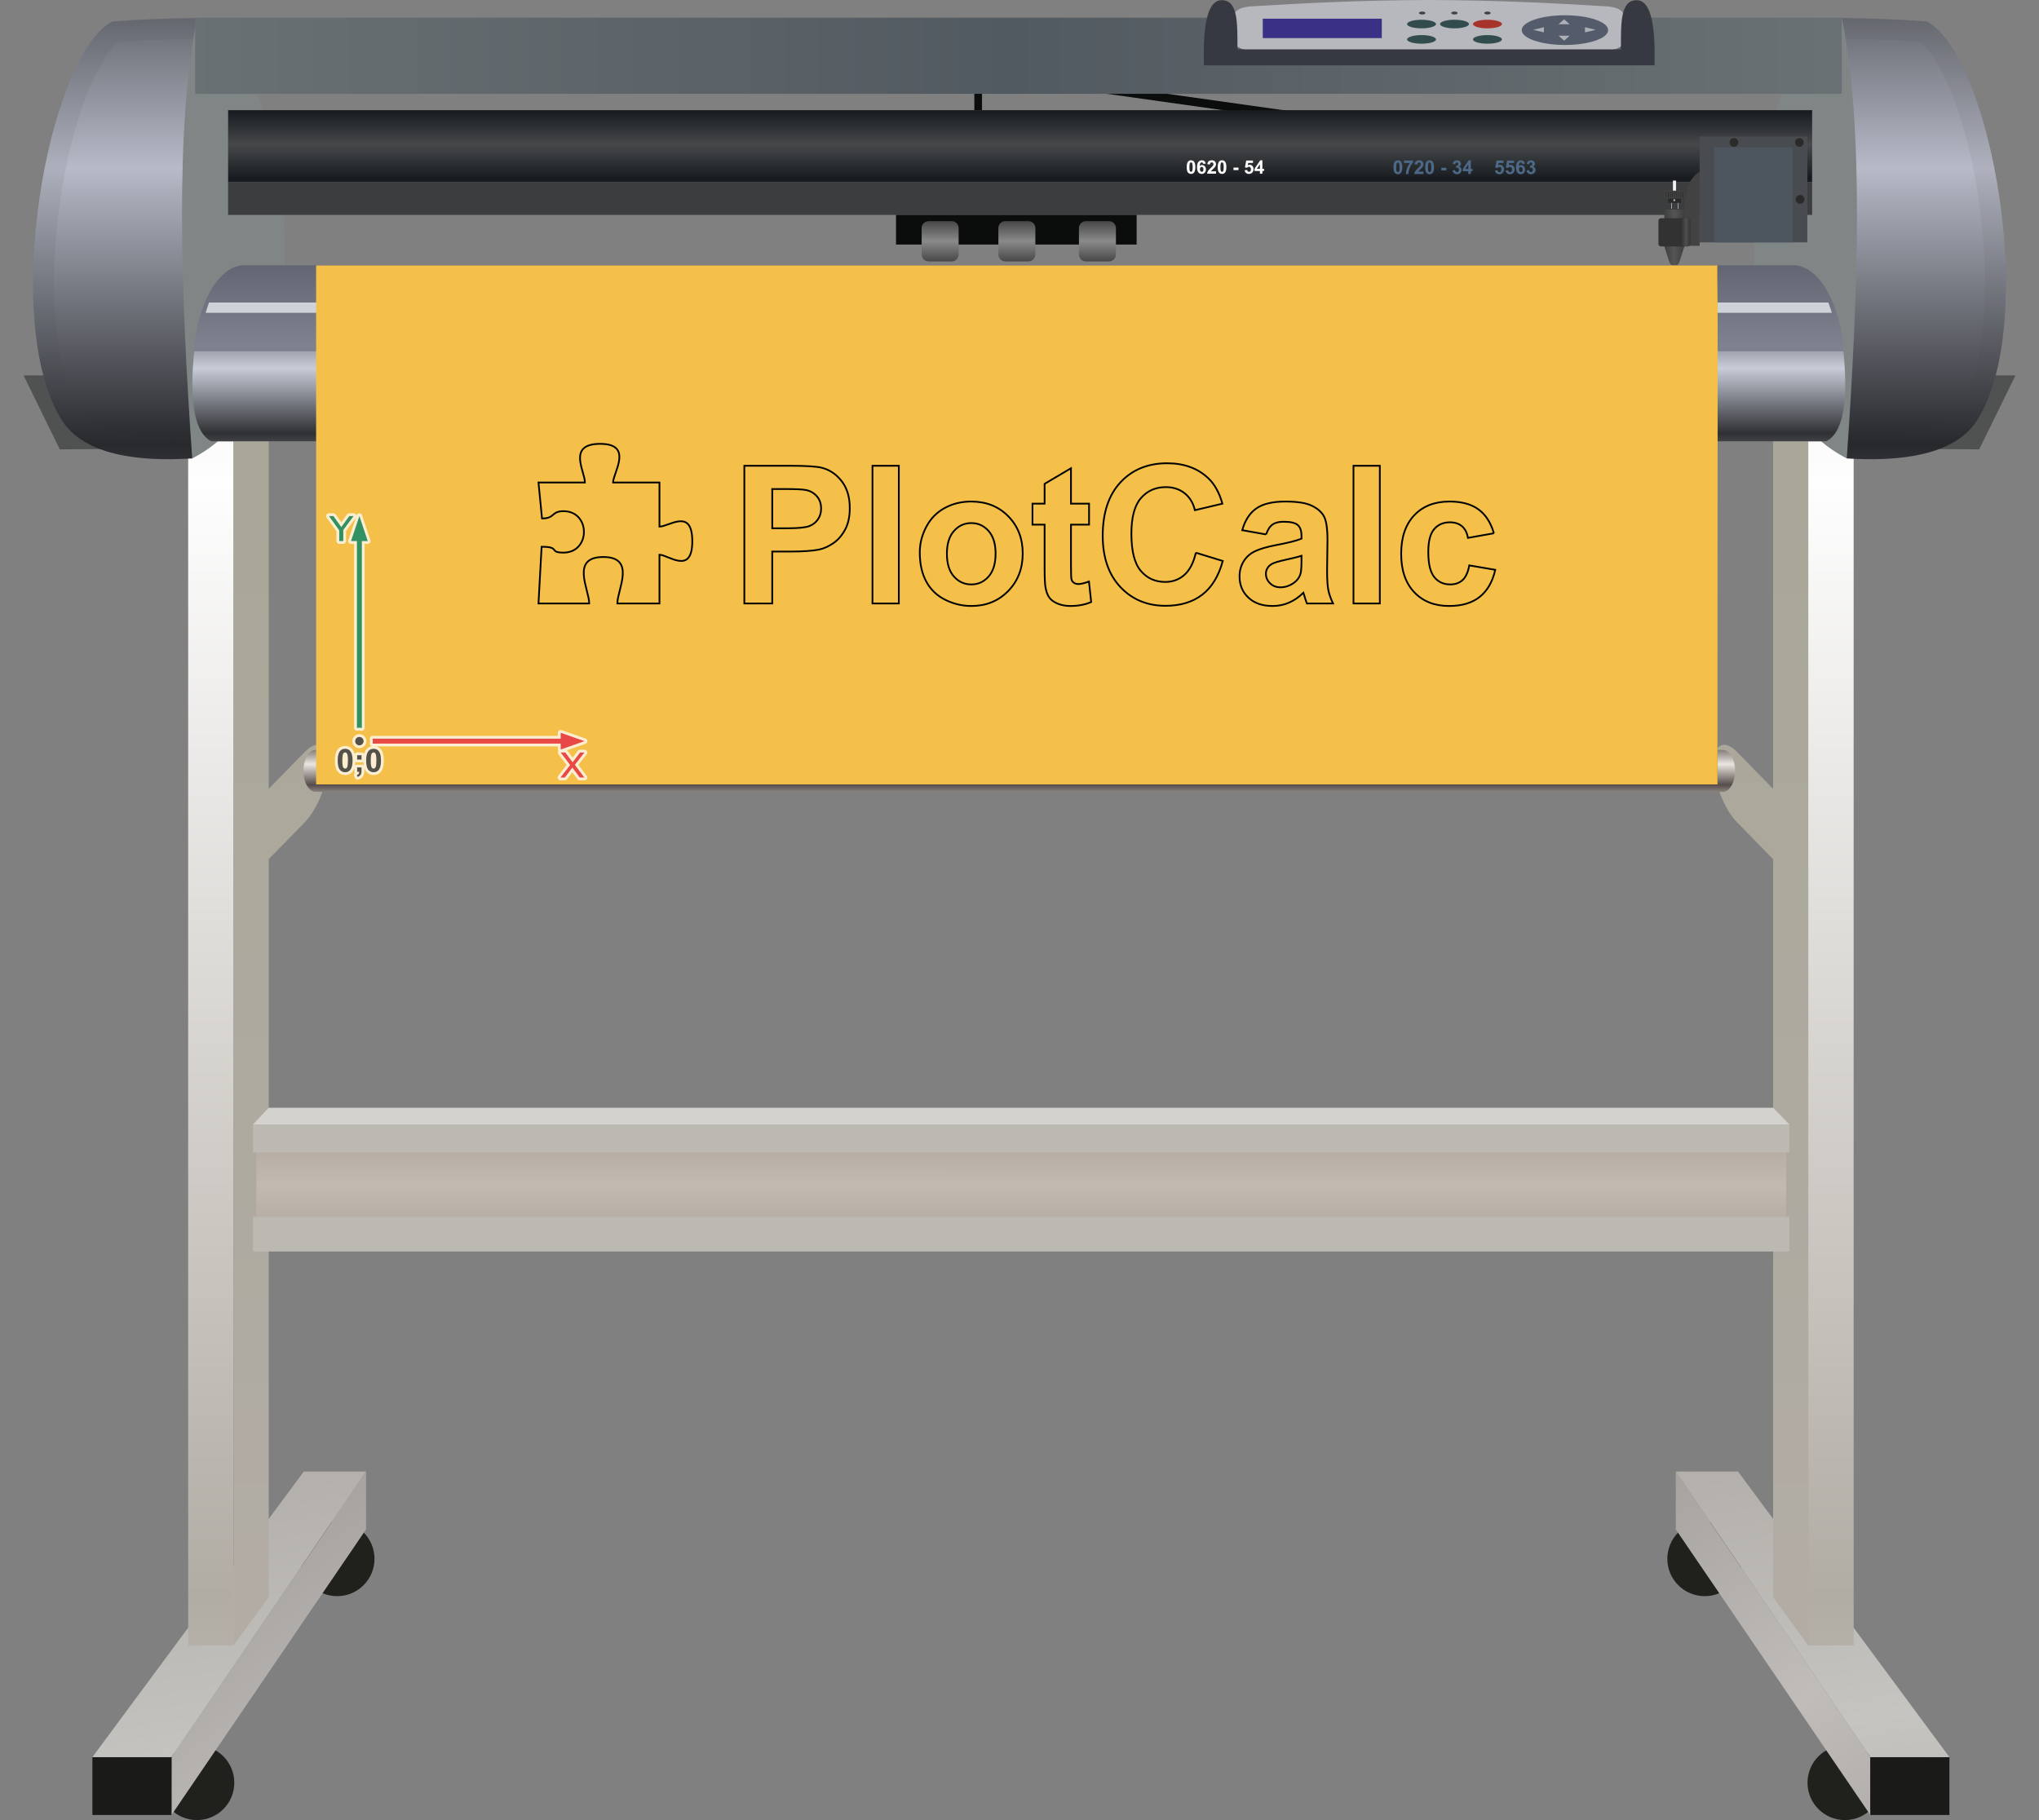 <!-- Creator: plotcalc.com 1000$ --><svg version="1.2" xmlns="http://www.w3.org/2000/svg" viewBox="-967707 -153449 1178455 1052164" xmlns:xlink="http://www.w3.org/1999/xlink"><rect x="-967707" y="-153449" width="1178455" height="1052164" fill="#808080" stroke="none"/><defs><linearGradient id="G1" x1="-109" x2="-112555" y1="879056" y2="713956" spreadMethod="reflect" gradientUnits="userSpaceOnUse"><stop offset="0%" stop-color="rgba(192,188,185,1)"/><stop offset="100%" stop-color="rgba(159,155,152,1)"/></linearGradient><linearGradient id="G2" x1="-65517" x2="-94326" y1="868261" y2="692154" spreadMethod="reflect" gradientUnits="userSpaceOnUse"><stop offset="0%" stop-color="rgba(197,196,192,1)"/><stop offset="100%" stop-color="rgba(177,173,169,1)"/></linearGradient><linearGradient id="G3" x1="-35998" x2="-35997" y1="768989" y2="125522" spreadMethod="reflect" gradientUnits="userSpaceOnUse"><stop offset="0%" stop-color="rgba(177,172,164,1)"/><stop offset="100%" stop-color="rgba(254,254,254,1)"/></linearGradient><linearGradient id="G4" x1="-35998" x2="-35999" y1="768989" y2="125521" spreadMethod="reflect" gradientUnits="userSpaceOnUse"><stop offset="0%" stop-color="rgba(178,172,165,1)"/><stop offset="100%" stop-color="rgba(169,167,152,1)"/></linearGradient><linearGradient id="G5" x1="-756147" x2="-868592" y1="879056" y2="713956" spreadMethod="reflect" gradientUnits="userSpaceOnUse"><stop offset="0%" stop-color="rgba(192,188,185,1)"/><stop offset="100%" stop-color="rgba(159,155,152,1)"/></linearGradient><linearGradient id="G6" x1="-867274" x2="-896084" y1="868261" y2="692154" spreadMethod="reflect" gradientUnits="userSpaceOnUse"><stop offset="0%" stop-color="rgba(197,196,192,1)"/><stop offset="100%" stop-color="rgba(177,173,169,1)"/></linearGradient><linearGradient id="G7" x1="-858950" x2="-858950" y1="768989" y2="125522" spreadMethod="reflect" gradientUnits="userSpaceOnUse"><stop offset="0%" stop-color="rgba(177,172,164,1)"/><stop offset="100%" stop-color="rgba(254,254,254,1)"/></linearGradient><linearGradient id="G8" x1="-778200" x2="-778200" y1="768989" y2="125521" spreadMethod="reflect" gradientUnits="userSpaceOnUse"><stop offset="0%" stop-color="rgba(178,172,165,1)"/><stop offset="100%" stop-color="rgba(169,167,152,1)"/></linearGradient><linearGradient id="G9" x1="-777635" x2="-777635" y1="288279" y2="276333" spreadMethod="reflect" gradientUnits="userSpaceOnUse"><stop offset="0%" stop-color="rgba(233,230,224,1)"/><stop offset="100%" stop-color="rgba(87,77,76,1)"/></linearGradient><linearGradient id="G10" x1="29149" x2="29150" y1="-56293" y2="-216487" spreadMethod="reflect" gradientUnits="userSpaceOnUse"><stop offset="0%" stop-color="rgba(183,186,199,1)"/><stop offset="100%" stop-color="rgba(38,39,43,1)"/></linearGradient><linearGradient id="G11" x1="-902869" x2="-902868" y1="-56293" y2="-216487" spreadMethod="reflect" gradientUnits="userSpaceOnUse"><stop offset="0%" stop-color="rgba(183,186,199,1)"/><stop offset="100%" stop-color="rgba(38,39,43,1)"/></linearGradient><linearGradient id="G12" x1="-384380" x2="-921509" y1="-121222" y2="-121222" spreadMethod="reflect" gradientUnits="userSpaceOnUse"><stop offset="0%" stop-color="rgba(82,90,97,1)"/><stop offset="100%" stop-color="rgba(109,116,118,1)"/></linearGradient><linearGradient id="G13" x1="-811698" x2="-811698" y1="-69861" y2="-89757" spreadMethod="reflect" gradientUnits="userSpaceOnUse"><stop offset="0%" stop-color="rgba(70,72,74,1)"/><stop offset="100%" stop-color="rgba(23,27,31,1)"/></linearGradient><linearGradient id="G14" x1="-548407" x2="-548407" y1="-13981" y2="-26893" spreadMethod="reflect" gradientUnits="userSpaceOnUse"><stop offset="0%" stop-color="rgba(138,138,139,1)"/><stop offset="100%" stop-color="rgba(64,64,64,1)"/></linearGradient><linearGradient id="G15" x1="-504063" x2="-504063" y1="-13981" y2="-26893" spreadMethod="reflect" gradientUnits="userSpaceOnUse"><stop offset="0%" stop-color="rgba(138,138,139,1)"/><stop offset="100%" stop-color="rgba(64,64,64,1)"/></linearGradient><linearGradient id="G16" x1="-457496" x2="-457496" y1="-13981" y2="-26893" spreadMethod="reflect" gradientUnits="userSpaceOnUse"><stop offset="0%" stop-color="rgba(138,138,139,1)"/><stop offset="100%" stop-color="rgba(64,64,64,1)"/></linearGradient><linearGradient id="G17" x1="-830381" x2="-830380" y1="46579" y2="-7340" spreadMethod="reflect" gradientUnits="userSpaceOnUse"><stop offset="0%" stop-color="rgba(126,130,143,1)"/><stop offset="100%" stop-color="rgba(95,98,110,1)"/></linearGradient><linearGradient id="G18" x1="-827459" x2="-827459" y1="59301" y2="21447" spreadMethod="reflect" gradientUnits="userSpaceOnUse"><stop offset="0%" stop-color="rgba(199,204,216,1)"/><stop offset="100%" stop-color="rgba(47,48,51,1)"/></linearGradient><linearGradient id="G19" x1="-809983" x2="-809982" y1="531604" y2="512978" spreadMethod="reflect" gradientUnits="userSpaceOnUse"><stop offset="0%" stop-color="rgba(194,186,177,1)"/><stop offset="100%" stop-color="rgba(184,174,166,1)"/></linearGradient><linearGradient id="G20" x1="11332" x2="-82" y1="-5507" y2="-5507" spreadMethod="reflect" gradientUnits="userSpaceOnUse"><stop offset="0%" stop-color="rgba(43,42,41,1)"/><stop offset="100%" stop-color="rgba(84,84,84,1)"/></linearGradient><linearGradient id="G21" x1="1968" x2="81" y1="-46136" y2="-46136" spreadMethod="reflect" gradientUnits="userSpaceOnUse"><stop offset="0%" stop-color="rgba(178,179,179,1)"/><stop offset="100%" stop-color="rgba(254,254,254,1)"/></linearGradient><linearGradient id="G22" x1="11611" x2="6780" y1="-19166" y2="-19166" spreadMethod="reflect" gradientUnits="userSpaceOnUse"><stop offset="0%" stop-color="rgba(31,27,32,1)"/><stop offset="100%" stop-color="rgba(77,79,77,1)"/></linearGradient><linearGradient id="GS1" x1="0" x2="0" y1="0" y2="25000" gradientUnits="userSpaceOnUse"><stop offset="25%" stop-color="rgba(0,0,0,.2)"/><stop offset="100%" stop-color="rgba(0,0,0,0)"/></linearGradient><linearGradient id="GS2" x1="0" x2="0" y1="300000" y2="100000" gradientUnits="userSpaceOnUse"><stop offset="0%" stop-color="rgba(0,0,0,.1)"/><stop offset="100%" stop-color="rgba(0,0,0,0)"/></linearGradient></defs><path id="theMotionPath" d="M0 0H-760000H0" /><g><path fill="rgba(32,32,29,1)" d="m17529 769269c11923 0 21589-9666 21589-21590 0-11924-9666-21590-21589-21590-11924 0-21590 9666-21590 21590 0 11924 9666 21590 21590 21590"/><path fill="rgba(32,32,29,1)" d="m98550 898715c11924 0 21590-9666 21590-21590 0-11924-9666-21590-21590-21590-11924 0-21590 9666-21590 21590 0 11924 9666 21590 21590 21590"/><path fill="url(#G1)" d="m113265 862334l-112446-165100v33443l112446 165100z"/><path fill="rgba(26,26,24,1)" d="m113265 862334h45720v33443h-45720z"/><path fill="url(#G2)" d="m113265 862334h45720l-122183-165100h-35983z"/><path fill="url(#G3)" d="m77376 101670h26247v696106h-26247z"/><path fill="url(#G4)" d="m77376 101670l-20320-27924v228821l-20854-21343c-7332-7502-13330-4497-13330 6679 0 11176 5998 26459 13330 33962l20854 21342v426645l20320 27924z"/><path fill="rgba(32,32,29,1)" d="m-772856 769269c-11924 0-21590-9666-21590-21590 0-11924 9666-21590 21590-21590 11923 0 21590 9666 21590 21590 0 11924-9667 21590-21590 21590"/><path fill="rgba(32,32,29,1)" d="m-853878 898715c-11924 0-21590-9666-21590-21590 0-11924 9666-21590 21590-21590 11924 0 21590 9666 21590 21590 0 11924-9666 21590-21590 21590"/><path fill="url(#G5)" d="m-868592 862334l112445-165100v33443l-112445 165100z"/><path fill="rgba(26,26,24,1)" d="m-868592 862334h-45720v33443h45720z"/><path fill="url(#G6)" d="m-868592 862334h-45720l122182-165100h35983z"/><path fill="url(#G7)" d="m-832704 101670h-26247v696106h26247z"/><path fill="url(#G8)" d="m-832704 101670l20320-27924v228821l20854-21343c7332-7503 13330-4497 13330 6679 0 11176-5998 26459-13330 33962l-20854 21342v426645l-20320 27924z"/><path fill="url(#G9)" d="m-785201 280055c-3944 0-7141 5435-7141 12140 0 6704 3197 12139 7141 12139 48687 0 764469 0 813156 0 3944 0 7141-5435 7141-12139 0-6705-3197-12140-7141-12140-48687 0-764469 0-813156 0"/><path fill="rgba(0,0,0,0.00)" d="m-794726 293178c-3944 0-7141 5436-7141 12140 0 6705 3197 12140 7141 12140 48687 0 787964 0 836651 0 3944 0 7141-5435 7141-12140 0-6704-3197-12140-7141-12140-48687 0-787964 0-836651 0"/><path fill="rgba(128,133,134,1)" d="m-875225 99930l18606 11628c93736-48330 44299-254793 2906-254793l-22214 18025z"/><path fill="rgba(128,133,134,1)" d="m118267 99930l-18607 11628c-93735-48330-44299-254793-2905-254793l22214 18025z"/><path fill="rgba(11,12,12,1)" d="m-335131-100228l112553 15861 680-4820-112553-15862z"/><path fill="rgba(11,12,12,1)" d="m-404583-89757h4445v-10584h-4445z"/><path fill="rgba(80,82,82,1)" d="m148678 106108l26459-42545h22013l-20955 42757z"/><path fill="url(#G10)" d="m145804-141066c-16391-1139-30046-1722-49001-2011 12794 62867 9584 158102 2857 254635 30596 1936 62542-1646 75467-22250 35621-56785 7882-210878-29323-230374"/><path fill="rgba(60,63,66,0.07)" d="m145804-141066c-16391-1139-30046-1722-49001-2011 795 3909 1528 7943 2202 12095 14378 221 28670 784 43027 1728 9014 6649 17179 26538 20440 35636 8290 23128 13240 49070 15592 73486 2841 29498 3144 77089-13136 103042-11125 17734-45025 17594-64468 16918-267 3906-527 7817-800 11730 30596 1936 62542-1646 75467-22250 35621-56785 7882-210878-29323-230374"/><path fill="rgba(80,82,82,1)" d="m-905636 106108l-26459-42545h-22013l20955 42757z"/><path fill="url(#G11)" d="m-902762-141066c16391-1139 30046-1722 49001-2011-12794 62867-9585 158102-2858 254635-30595 1936-62541-1646-75467-22250-35621-56785-7881-210878 29324-230374"/><path fill="rgba(60,63,66,0.08)" d="m-902762-141066c16391-1139 30046-1722 49001-2011-796 3909-1528 7943-2203 12095-14377 221-28669 784-43026 1728-9014 6649-17179 26538-20440 35636-8290 23128-13240 49070-15592 73486-2841 29498-3145 77089 13136 103042 11125 17734 45024 17594 64468 16918 267 3906 527 7817 799 11730-30595 1936-62541-1646-75467-22250-35621-56785-7881-210878 29324-230374"/><path fill="url(#G12)" d="m-854923-143235h951678v44027h-951678z"/><path fill="rgba(182,184,190,1)" d="m-244039-124293c30725 1702 46237 3620 102200 3693 55963-73 70473-2328 102200-3693 5530 0 10054-2084 10054-4632v-16236c0-2547-4544-4416-10054-4631-31526-1918-60407-3445-102200-3657-41793 212-70673 1739-102200 3657-5510 215-10054 2084-10054 4631v16236c0 2548 4524 4632 10054 4632"/><path fill="rgba(57,49,133,1)" d="m-237875-142647h68792v11214h-68792z"/><path fill="rgba(50,76,77,1)" d="m-146117-137064c4617 0 8361-1113 8361-2486 0-1374-3744-2487-8361-2487-4618 0-8361 1113-8361 2487 0 1373 3743 2486 8361 2486"/><path fill="rgba(50,76,77,1)" d="m-146117-128191c4617 0 8361-1113 8361-2486 0-1373-3744-2487-8361-2487-4618 0-8361 1114-8361 2487 0 1373 3743 2486 8361 2486"/><path fill="rgba(50,76,77,1)" d="m-108017-128191c4617 0 8361-1113 8361-2486 0-1373-3744-2487-8361-2487-4618 0-8361 1114-8361 2487 0 1373 3743 2486 8361 2486"/><path fill="rgba(50,76,77,1)" d="m-127067-137064c4617 0 8360-1113 8360-2486 0-1374-3743-2487-8360-2487-4618 0-8361 1113-8361 2487 0 1373 3743 2486 8361 2486"/><path fill="rgba(167,51,43,1)" d="m-108006-137064c4618 0 8361-1113 8361-2486 0-1374-3743-2487-8361-2487-4617 0-8361 1113-8361 2487 0 1373 3744 2486 8361 2486"/><path fill="rgba(67,66,66,1)" d="m-145747-145071c1023 0 1852-381 1852-853 0-471-829-853-1852-853-1023 0-1852 382-1852 853 0 472 829 853 1852 853"/><path fill="rgba(67,66,66,1)" d="m-127120-145071c1023 0 1852-381 1852-853 0-471-829-853-1852-853-1023 0-1852 382-1852 853 0 472 829 853 1852 853"/><path fill="rgba(67,66,66,1)" d="m-108017-145071c1023 0 1852-381 1852-853 0-471-829-853-1852-853-1023 0-1852 382-1852 853 0 472 829 853 1852 853"/><path fill="rgba(84,92,108,1)" d="m-63250-127460c13794 0 24977-3841 24977-8580 0-4739-11183-8581-24977-8581-13794 0-24977 3842-24977 8581 0 4739 11183 8580 24977 8580"/><path fill="rgba(174,176,183,1)" d="m-63699-142299l-3254 2864h6429z"/><path fill="rgba(174,176,183,1)" d="m-63699-129940l-3254-2864h6429z"/><path fill="rgba(174,176,183,1)" d="m-45430-136217l-6218-1499v2962z"/><path fill="rgba(174,176,183,1)" d="m-81595-136217l6218-1499v2962z"/><path fill="rgba(54,57,65,1)" d="m-11470-115685l-966-10v10h-259489c-495-19800 1159-37675 10380-37651 9222 25 9100 12703 9010 28417h221676c-90-15714-212-28392 9009-28417 9221-24 10876 17851 10380 37651"/><path fill="url(#G13)" d="m-835878-89757h915502v41486h-915502z"/><path fill="rgba(59,61,63,1)" d="m-835878-29221h915502v-19050h-915502z"/><path fill="rgba(11,12,12,1)" d="m-449850-29221h139065v17145h-139065z"/><path fill="url(#G14)" d="m-431012-2339h13335c2212 0 4022-1810 4022-4022v-15240c0-2212-1810-4022-4022-4022h-13335c-2212 0-4021 1810-4021 4022v15240c0 2212 1809 4022 4021 4022"/><path fill="url(#G15)" d="m-386667-2339h13335c2212 0 4021-1810 4021-4022v-15240c0-2212-1809-4022-4021-4022h-13335c-2212 0-4022 1810-4022 4022v15240c0 2212 1810 4022 4022 4022"/><path fill="url(#G16)" d="m-340101-2339h13335c2212 0 4022-1810 4022-4022v-15240c0-2212-1810-4022-4022-4022h-13335c-2212 0-4021 1810-4021 4022v15240c0 2212 1809 4022 4021 4022"/><path fill="url(#G17)" d="m97711 49947h-953189c-186-14657 8671-47492 27411-50032h898367c18740 2540 27597 35375 27411 50032"/><path fill="rgba(205,211,214,1)" d="m-846935 21447h935962l2024 5929h-939931z"/><path fill="url(#G18)" d="m87850 101670h-933466c-13501-6982-11239-37854-9862-52044h953190c1376 14190 3638 45062-9862 52044"/><path fill="rgba(254,254,254,1)" d="m-279343-60791c745 0 1327 267 1748 801 499 630 750 1678 750 3139 0 1459-253 2508-756 3146-417 526-997 789-1742 789-748 0-1352-288-1810-864-459-577-688-1607-688-3086 0-1452 252-2498 756-3135 417-527 997-790 1742-790m0 1225c-176 0-333 57-469 172-138 113-246 317-321 612-100 382-150 1026-150 1931 0 906 45 1527 134 1865 90 339 203 565 339 677 136 113 291 169 467 169 175 0 333-58 471-172 136-113 243-317 319-613 100-377 150-1020 150-1926 0-905-45-1526-134-1864-90-339-203-566-339-679-136-115-292-172-467-172m8473 702l-1429 158c-34-294-125-511-272-650-147-140-337-210-571-210-312 0-575 140-790 419-215 279-349 861-405 1746 368-433 822-650 1369-650 614 0 1142 235 1581 704 438 471 657 1076 657 1819 0 788-231 1422-693 1898-462 476-1055 714-1778 714-775 0-1415-302-1914-907-500-605-751-1596-751-2975 0-1412 262-2431 783-3056 521-625 1198-937 2030-937 584 0 1068 165 1451 494 383 328 627 806 732 1433m-3341 3220c0 480 111 850 331 1112 220 261 471 392 756 392 272 0 499-108 682-321 181-215 272-566 272-1053 0-501-98-868-293-1103-197-232-441-349-735-349-284 0-523 111-720 335-195 222-293 551-293 987m9306 1224v1365h-5168c56-520 224-1010 503-1474 279-464 833-1080 1657-1848 664-619 1070-1040 1221-1260 202-305 304-606 304-905 0-329-88-582-265-759-175-177-419-265-729-265-308 0-551 93-734 279-181 185-285 493-313 924l-1472-147c88-812 362-1396 824-1751 462-353 1038-530 1731-530 759 0 1356 206 1791 616 433 410 650 921 650 1531 0 348-63 677-186 992-124 314-321 641-591 985-178 229-502 557-967 985-468 428-763 711-887 852-125 140-225 278-302 410zm3488-6371c745 0 1327 267 1748 801 499 630 750 1678 750 3139 0 1459-253 2508-756 3146-417 526-997 789-1742 789-749 0-1352-288-1810-864-459-577-688-1607-688-3086 0-1452 252-2498 756-3135 417-527 997-790 1742-790m0 1225c-175 0-333 57-469 172-138 113-246 317-321 612-100 382-150 1026-150 1931 0 906 45 1527 134 1865 90 339 202 565 339 677 136 113 292 169 467 169 176 0 333-58 471-172 136-113 243-317 319-613 100-377 150-1020 150-1926 0-905-45-1526-134-1864-90-339-203-566-339-679-136-115-291-172-467-172m6613 4459v-1472h2901v1472zm6434 77l1471-152c43 333 167 598 373 793 208 195 446 292 716 292 308 0 570-126 783-378 213-252 320-632 320-1139 0-476-105-833-318-1071-212-238-488-356-828-356-424 0-806 186-1142 559l-1193-172 752-3997h3900v1375h-2781l-232 1309c327-163 664-245 1008-245 655 0 1210 238 1665 716 457 476 684 1096 684 1859 0 635-184 1201-551 1701-502 680-1197 1020-2085 1020-711 0-1291-191-1738-573-450-383-717-895-804-1541m8844 1975v-1547h-3138v-1284l3327-4894h1239v4888h957v1290h-957v1547zm0-2837v-2626l-1759 2626z"/><path fill="rgba(77,105,136,1)" d="m-159782-60780c761 0 1356 272 1786 818 511 644 767 1715 767 3209 0 1492-258 2565-772 3216-427 538-1020 807-1781 807-765 0-1382-294-1851-884-468-589-703-1642-703-3154 0-1484 258-2553 773-3205 426-538 1019-807 1781-807m0 1252c-180 0-341 58-480 176-141 115-251 323-327 626-103 389-154 1048-154 1973 0 926 46 1561 137 1907 92 346 207 577 346 692 139 116 298 172 478 172 179 0 340-58 481-175 139-116 249-324 326-626 103-387 154-1044 154-1970 0-925-46-1560-137-1906-92-346-207-578-346-693-140-118-299-176-478-176m3555 285v-1395h5162v1099c-427 419-859 1019-1300 1803-439 783-776 1616-1007 2499-230 882-344 1671-340 2365h-1450c26-1090 249-2201 672-3334 425-1131 988-2145 1697-3037zm11204 4976v1395h-5283c57-531 229-1033 515-1507 285-474 851-1104 1693-1889 679-633 1095-1064 1248-1289 207-311 312-618 312-924 0-337-90-595-271-776-180-181-429-271-745-271-315 0-564 95-751 285-185 189-291 504-320 945l-1505-150c90-831 370-1428 842-1790 473-361 1062-542 1770-542 776 0 1386 210 1831 629 443 420 664 941 664 1565 0 356-64 692-190 1015-126 320-328 655-604 1006-181 235-513 570-989 1007-477 438-779 727-906 872-128 142-230 283-309 419zm3566-6513c762 0 1357 272 1787 818 510 644 767 1715 767 3209 0 1492-258 2565-773 3216-426 538-1019 807-1781 807-765 0-1382-294-1850-884-469-589-703-1642-703-3154 0-1484 258-2553 772-3205 427-538 1020-807 1781-807m0 1252c-179 0-340 58-479 176-141 115-251 323-328 626-103 389-154 1048-154 1973 0 926 46 1561 138 1907 91 346 206 577 345 692 139 116 299 172 478 172 180 0 341-58 482-175 139-116 249-324 326-626 102-387 153-1044 153-1970 0-925-46-1560-137-1906-92-346-207-578-346-693-139-118-298-176-478-176m6760 4558v-1505h2966v1505zm6512 13l1460-178c46 374 171 659 374 857 203 197 448 296 736 296 309 0 569-119 781-355 211-236 317-555 317-957 0-379-101-681-304-903-203-221-450-333-743-333-192 0-421 39-688 114l166-1223c407 11 716-79 930-267 214-187 321-438 321-751 0-265-79-476-237-635-157-158-366-236-628-236-258 0-477 90-659 269-183 179-292 441-333 785l-1384-236c97-480 242-862 438-1150 194-285 467-510 815-675 347-163 739-245 1171-245 740 0 1333 236 1779 710 368 388 553 827 553 1316 0 692-377 1247-1133 1659 450 97 809 313 1080 649 269 337 405 744 405 1219 0 691-253 1280-756 1767-504 487-1130 730-1880 730-711 0-1300-205-1767-616-469-411-739-947-814-1611m9106 2085v-1582h-3207v-1312l3401-5003h1267v4997h978v1318h-978v1582zm0-2900v-2685l-1797 2685zm15382 880l1505-155c44 340 170 611 381 811 212 199 456 298 732 298 315 0 582-128 800-386 218-258 328-646 328-1164 0-487-108-851-326-1095-216-243-498-364-846-364-434 0-824 190-1168 571l-1219-176 769-4086h3987v1406h-2843l-238 1338c335-166 679-250 1031-250 670 0 1237 243 1702 732 467 487 699 1120 699 1900 0 650-188 1228-563 1739-513 696-1223 1043-2131 1043-727 0-1320-195-1778-585-459-392-732-916-822-1577m6109 0l1505-155c44 340 170 611 380 811 213 199 456 298 733 298 314 0 582-128 800-386 217-258 327-646 327-1164 0-487-108-851-326-1095-216-243-497-364-845-364-434 0-824 190-1168 571l-1219-176 769-4086h3986v1406h-2843l-237 1338c335-166 679-250 1030-250 670 0 1238 243 1703 732 466 487 699 1120 699 1900 0 650-189 1228-564 1739-513 696-1223 1043-2131 1043-726 0-1319-195-1777-585-460-392-732-916-822-1577m11194-3919l-1461 161c-35-300-128-521-278-664-151-143-345-214-584-214-319 0-588 143-808 428-219 286-357 881-413 1785 375-443 840-665 1398-665 628 0 1168 240 1617 720 448 481 671 1100 671 1860 0 805-236 1453-708 1940-472 487-1078 730-1818 730-792 0-1446-309-1957-928-510-618-766-1631-766-3040 0-1444 267-2486 799-3125 533-639 1225-957 2076-957 597 0 1091 168 1483 505 392 335 641 824 749 1464m-3416 3292c0 490 113 869 338 1136 226 268 482 401 773 401 278 0 511-110 697-327 185-220 279-579 279-1077 0-512-101-887-300-1127-202-238-451-357-751-357-291 0-535 113-736 342-199 227-300 564-300 1009m4373 562l1461-178c46 374 170 659 373 857 203 197 449 296 736 296 309 0 569-119 782-355 210-236 316-555 316-957 0-379-100-681-304-903-203-221-450-333-743-333-192 0-421 39-688 114l167-1223c406 11 715-79 930-267 214-187 320-438 320-751 0-265-79-476-236-635-158-158-366-236-628-236-258 0-478 90-659 269-183 179-293 441-333 785l-1384-236c97-480 242-862 437-1150 194-285 467-510 815-675 348-163 740-245 1172-245 739 0 1332 236 1779 710 368 388 553 827 553 1316 0 692-377 1247-1134 1659 451 97 810 313 1081 649 269 337 404 744 404 1219 0 691-253 1280-756 1767-503 487-1130 730-1880 730-710 0-1300-205-1766-616-469-411-740-947-815-1611"/><path fill="rgba(212,210,206,1)" d="m-821491 496572h887958l-9411-9630h-869440z"/><path fill="rgba(188,185,179,1)" d="m-821491 496572h887958v16180l-1913 14v37253h1913v20002h-887958v-19992l2111-10v-37253h-2111z"/><path fill="url(#G19)" d="m-819380 512766h883934v37253h-883934z"/></g><g><path fill="rgba(67,66,66,1)" d="m14618-11329v-42862c-2431 1215-5953 5178-6879 8863l-5953 33999z"/><path fill="url(#G20)" d="m-5789-11013l2746 8632c396 1247 1072 2381 2381 2381h1324c1309 0 1984-1133 2381-2381l2746-8632v-24100c0-570-466-1036-1036-1036h-9506c-570 0-1036 466-1036 1036z"/><path fill="rgba(50,50,50,1)" d="m7737-11013h-15474c-802 0-1459-657-1459-1459v-13387c0-803 657-1459 1459-1459h15474c802 0 1459 656 1459 1459v13387c0 802-657 1459-1459 1459"/><path fill="rgba(43,42,41,1)" d="m3769-38761h-7375v2612h7375z"/><path fill="rgba(67,66,66,1)" d="m5390-38761h-10617c-237 0-430-194-430-430v-3605c0-237 193-430 430-430h10617c236 0 430 193 430 430v3605c0 236-194 430-430 430"/><path fill="url(#G21)" d="m843-49047h-1523c-100 0-182 82-182 182v5457c0 100 82 182 182 182h1523c100 0 181-82 181-182v-5457c0-100-81-182-181-182"/><path fill="url(#G22)" d="m7737-11013h-1914c-802 0-1459-657-1459-1459v-13387c0-803 657-1459 1459-1459h1914c802 0 1459 657 1459 1459v13387c0 802-657 1459-1459 1459"/><path fill="rgba(178,179,179,1)" d="m-15-37134c-323 0-586-262-586-586 0-324 263-586 586-586 324 0 587 262 587 586 0 324-263 586-587 586"/><path fill="rgba(178,179,179,1)" d="m2414-36149h-413v3418h413z"/><path fill="rgba(178,179,179,1)" d="m-1433-36149h-413v3418h413z"/><path fill="rgba(43,42,41,1)" d="m288-42702h-413v3417h413z"/><path fill="rgba(43,42,41,1)" d="m1506-42702h-413v3417h413z"/><path fill="rgba(43,42,41,1)" d="m-1015-42702h-414v3417h414z"/><path fill="rgba(43,42,41,1)" d="m-3297-42702h-414v3417h414z"/><path fill="rgba(43,42,41,1)" d="m-2079-42702h-413v3417h413z"/><path fill="rgba(43,42,41,1)" d="m-4601-42702h-413v3417h413z"/><path fill="rgba(43,42,41,1)" d="m3946-42702h-414v3417h414z"/><path fill="rgba(43,42,41,1)" d="m5164-42702h-413v3417h413z"/><path fill="rgba(43,42,41,1)" d="m2642-42702h-413v3417h413z"/><path fill="rgba(72,76,81,1)" d="m14618-74516h62230v61172h-62230z"/><path fill="rgba(77,85,94,1)" d="m22979-68271h45402v54927h-45402z"/><path fill="rgba(43,42,41,1)" d="m34458-73629c1395 0 2526 1131 2526 2526 0 1396-1131 2527-2526 2527-1396 0-2527-1131-2527-2527 0-1395 1131-2526 2527-2526"/><path fill="rgba(43,42,41,1)" d="m72240-73629c1396 0 2527 1131 2527 2526 0 1396-1131 2527-2527 2527-1395 0-2526-1131-2526-2527 0-1395 1131-2526 2526-2526"/><path fill="rgba(43,42,41,1)" d="m72664-40715c1395 0 2526 1131 2526 2527 0 1395-1131 2526-2526 2526-1396 0-2527-1131-2527-2526 0-1396 1131-2527 2527-2527"/><animateMotion dur="5s" repeatCount="indefinite"><mpath xlink:href="#theMotionPath" /></animateMotion></g><rect fill="rgba(244,192,73,1)" x="-785000" y="0" width="810000" height="300000"/><g transform="translate(-380000 150000)"><path stroke-width="1000" stroke="rgba(0,0,0,1)" fill="none" d="m275705 4829l-15012 2668c-500-2984-1649-5226-3447-6746-1797-1501-4114-2261-6968-2261-3799 0-6839 1316-9100 3948-2261 2631-3391 7024-3391 13195 0 6858 1149 11695 3447 14530 2298 2836 5374 4244 9229 4244 2892 0 5264-834 7098-2483 1854-1650 3151-4485 3911-8525l15012 2557c-1557 6895-4541 12102-8952 15624-4411 3521-10323 5282-17754 5282-8415 0-15142-2669-20146-7988-5023-5338-7525-12714-7525-22147 0-9545 2521-16958 7543-22277 5023-5319 11825-7969 20406-7969 7005 0 12584 1519 16735 4540 4133 3021 7098 7617 8914 13808m-81156 40587v-79618h15234v79618zm-30043-27577c-1946 648-5041 1427-9285 2335-4225 908-7005 1798-8303 2650-1983 1427-2983 3206-2983 5375 0 2150 797 3984 2390 5541 1594 1557 3614 2335 6079 2335 2743 0 5375-908 7877-2705 1835-1390 3058-3058 3632-5060 390-1297 593-3781 593-7432zm-20460-12343l-13789-2447c1557-5634 4244-9804 8044-12509 3799-2706 9451-4059 16939-4059 6802 0 11880 797 15216 2409 3317 1612 5671 3651 7024 6134 1353 2484 2038 7025 2038 13659l-222 17792c0 5060 241 8804 723 11213 481 2409 1390 4985 2724 7728h-15123c-389-1001-890-2483-1464-4448-241-908-426-1501-538-1779-2594 2557-5374 4466-8339 5745-2966 1279-6116 1928-9471 1928-5912 0-10582-1613-13992-4837-3411-3207-5116-7284-5116-12214 0-3243 779-6153 2336-8710 1556-2539 3725-4504 6542-5857 2798-1353 6839-2539 12120-3558 7117-1335 12066-2595 14808-3744v-1538c0-2966-722-5078-2168-6357-1464-1260-4207-1890-8229-1890-2724 0-4837 537-6357 1631-1538 1074-2761 2983-3706 5708m-40606 10564l15568 4781c-2391 8766-6376 15271-11936 19534-5560 4244-12602 6376-21146 6376-10582 0-19275-3615-26095-10842-6802-7228-10212-17107-10212-29654 0-13251 3429-23555 10268-30894 6838-7339 15846-11009 27003-11009 9748 0 17662 2891 23740 8655 3633 3410 6339 8303 8155 14697l-15901 3781c-945-4115-2910-7377-5894-9767-3002-2391-6635-3577-10897-3577-5912 0-10713 2112-14382 6357-3688 4225-5523 11082-5523 20571 0 10045 1816 17218 5430 21480 3633 4282 8340 6413 14141 6413 4281 0 7969-1353 11046-4078 3076-2724 5300-6986 6635-12824m-61716-28356v12121h-10453v23370c0 4744 93 7506 297 8284 204 779 649 1427 1372 1946 704 501 1556 760 2576 760 1427 0 3465-482 6153-1464l1278 11861c-3539 1520-7543 2280-12028 2280-2742 0-5207-464-7413-1390-2205-927-3818-2132-4837-3596-1038-1482-1742-3465-2150-5986-315-1779-482-5375-482-10805v-25260h-7005v-12121h7005v-11454l15234-9007v20461zm-82157 28967c0 5727 1353 10119 4059 13159 2724 3058 6060 4577 10045 4577 3966 0 7302-1519 9989-4577 2687-3040 4040-7469 4040-13270 0-5653-1353-10008-4040-13047-2687-3058-6023-4578-9989-4578-3985 0-7321 1520-10045 4578-2706 3039-4059 7431-4059 13158m-15679-815c0-5078 1241-9990 3743-14734 2502-4763 6042-8377 10620-10879 4578-2502 9674-3762 15327-3762 8729 0 15864 2835 21443 8506 5578 5690 8358 12844 8358 21517 0 8748-2817 15994-8432 21740-5635 5745-12714 8618-21258 8618-5282 0-10323-1205-15123-3596-4782-2390-8433-5893-10935-10527-2502-4614-3743-10248-3743-16883m-27337 29560v-79618h15234v79618zm-57934-66163v22684h8766c6320 0 10527-426 12658-1260 2131-834 3799-2131 5004-3929 1204-1779 1816-3836 1816-6208 0-2910-852-5301-2539-7191-1705-1891-3836-3077-6449-3559-1909-352-5746-537-11528-537zm-16124 66163v-79618h25779c9767 0 16124 389 19090 1186 4559 1204 8377 3799 11453 7802 3077 4003 4615 9174 4615 15513 0 4892-890 8988-2651 12324-1779 3336-4021 5949-6745 7858-2725 1890-5505 3151-8322 3762-3836 760-9378 1149-16643 1149h-10452v30024z"/><path stroke-width="1000" stroke="rgba(0,0,0,1)" fill="none" d="m-276484-24505h26839c94-6279-10508-22332 8796-22357 19416-24 7526 16756 7444 22357h26839v25488c5574 0 18923-10984 18973 8346 51 19957-13994 7894-18973 7894v28193h-24359c0-7971 11052-26866-8118-26866-19171 0-8120 18894-8120 26866h-29321l1805-32787c11049-21 3914 3384 12629 3384 15775 0 15775-23962 0-23962-7114 0-4889 4273-12392 4221z"/></g><rect fill="url(#GS1)" x="-785000" y="0" width="810000" height="25000" /><rect fill="url(#GS2)" x="-785000" y="100000" width="810000" height="200000" /><g transform="translate(-760000 275000) scale(3)"><path fill="rgba(254,254,254,0.75)" d="m3321 1015c327 100 614 292 842 581 455 575 547 1428 547 2136 0 711-93 1563-550 2140-355 449-855 658-1423 658-590 0-1094-238-1461-700-142-178-245-388-320-615v455c0 241-16 503-85 734-71 238-204 445-383 617-182 174-401 298-637 383-263 95-553-25-672-279l-164-351c-68-145-71-296-8-442 25-58 58-109 97-153-46-79-73-171-73-269v-712c-82 246-195 476-352 674-355 449-854 658-1423 658-591 0-1094-237-1462-700-439-552-511-1428-511-2106 0-711 94-1558 549-2134 356-450 855-658 1424-658 571 0 1069 213 1426 664 197 249 326 550 409 869 89-175 272-294 481-294h844c211 0 395 122 484 300 83-323 213-628 414-881 267-338 615-540 1013-619-74-33-140-83-196-150-106-128-146-281-115-444 23-124 34-251 34-377 0-126-11-253-34-377-31-163 9-316 115-444 106-127 249-194 415-194h35695v-598c0-181 80-336 228-441 147-104 321-128 491-69l4590 1614c220 77 360 276 360 509 0 233-140 432-360 509l-3550 1248c43 31 81 70 114 115l971 1307 995-1311c106-139 256-214 430-214h843c211 0 392 113 485 303 93 189 71 401-58 568l-1590 2048 1594 2113c127 167 146 378 53 566-94 187-274 299-484 299h-892c-176 0-328-76-433-217l-1002-1341-1021 1344c-106 139-256 214-430 214h-843c-211 0-392-113-485-303-93-190-71-402 58-569l1619-2083-1567-2077c-126-167-145-378-52-566 7-14 15-28 23-42-57-86-87-187-87-298v-598zm-2484 3713c-43-256-63-518-70-763-95 81-217 130-351 130h-844c-132 0-253-47-347-126-8 248-29 507-76 760 100-124 252-204 423-204h844c170 0 322 80 421 203m-1509-47794c-3 5-6 10-10 15l-1878 2541v1954c0 298-243 540-540 540h-782c-298 0-541-242-541-540v-1889l-1882-2612c-121-168-137-376-42-561 94-185 273-294 480-294h864c179 0 334 79 439 226l1080 1513 1100-1516c105-145 258-223 437-223h831c209 0 388 110 482 297 42 83 62 172 59 260l63-187c75-224 276-368 512-368 236 0 437 144 512 368l1613 4813c57 170 31 342-74 487-104 146-259 225-438 225h-598v35471c0 166-67 309-194 415-128 106-281 146-444 115-124-23-251-34-377-34-126 0-253 11-377 34-163 31-316-9-444-115-127-106-194-249-194-415v-35471h-598c-179 0-334-79-438-225-105-145-131-317-74-487zm672 44416c-745 0-1350-605-1350-1350 0-745 605-1350 1350-1350 745 0 1350 605 1350 1350 0 745-605 1350-1350 1350"/><path fill="rgba(227,30,36,0.80)" d="m43353 7011h-892l-1432-1915-1454 1915h-843l1872-2411-1816-2406h893l1399 1885 1430-1885h843l-1843 2374z"/><path fill="rgba(0,122,70,0.80)" d="m475-2546v-36011h1138l-1613-4813-1613 4813h1138v36011c154-29 313-44 475-44 162 0 321 15 475 44"/><path fill="rgba(227,30,36,0.80)" d="m2546 475h36235v1138l4589-1613-4589-1613v1138h-36235c29 154 44 313 44 475 0 162-15 321-44 475"/><path fill="rgba(43,42,41,0.80)" d="m0 810c447 0 810-363 810-810 0-447-363-810-810-810-447 0-810 363-810 810 0 447 363 810 810 810"/><path fill="rgba(0,122,70,0.80)" d="m-1116-43372l-1984 2684v2132h-782v-2064l-1985-2752h864l1516 2123 1540-2123z"/><path fill="rgba(43,42,41,0.80)" d="m-2744 1472c427 0 761 153 1002 459 287 361 431 962 431 1801 0 837-145 1439-434 1805-239 302-572 453-999 453-430 0-776-165-1039-496-263-331-394-922-394-1770 0-834 144-1434 433-1799 239-302 572-453 1000-453m0 702c-101 0-191 33-269 99-79 65-141 182-184 351-58 219-87 589-87 1108 0 520 26 876 77 1070 52 195 116 324 195 389 78 64 167 96 268 96 101 0 191-33 270-98 78-65 140-182 183-352 57-217 86-585 86-1105 0-519-26-875-77-1070-51-194-116-324-194-389-78-66-167-99-268-99m2316 1381v-844h844v844zm0 1510h844v605c0 245-20 439-63 580-42 142-122 269-239 381-117 113-266 200-446 265l-164-351c169-57 289-135 361-234 71-101 109-235 113-401h-406zm3165-3593c427 0 761 153 1003 459 286 361 430 962 430 1801 0 837-145 1439-434 1805-239 302-572 453-999 453-429 0-776-165-1039-496-263-331-394-922-394-1770 0-834 145-1434 433-1799 240-302 572-453 1000-453m0 702c-101 0-191 33-269 99-79 65-141 182-184 351-58 219-87 589-87 1108 0 520 26 876 78 1070 51 195 116 324 194 389 78 64 167 96 268 96 101 0 191-33 270-98 78-65 140-182 183-352 58-217 86-585 86-1105 0-519-25-875-77-1070-51-194-116-324-194-389-78-66-167-99-268-99"/></g></svg>